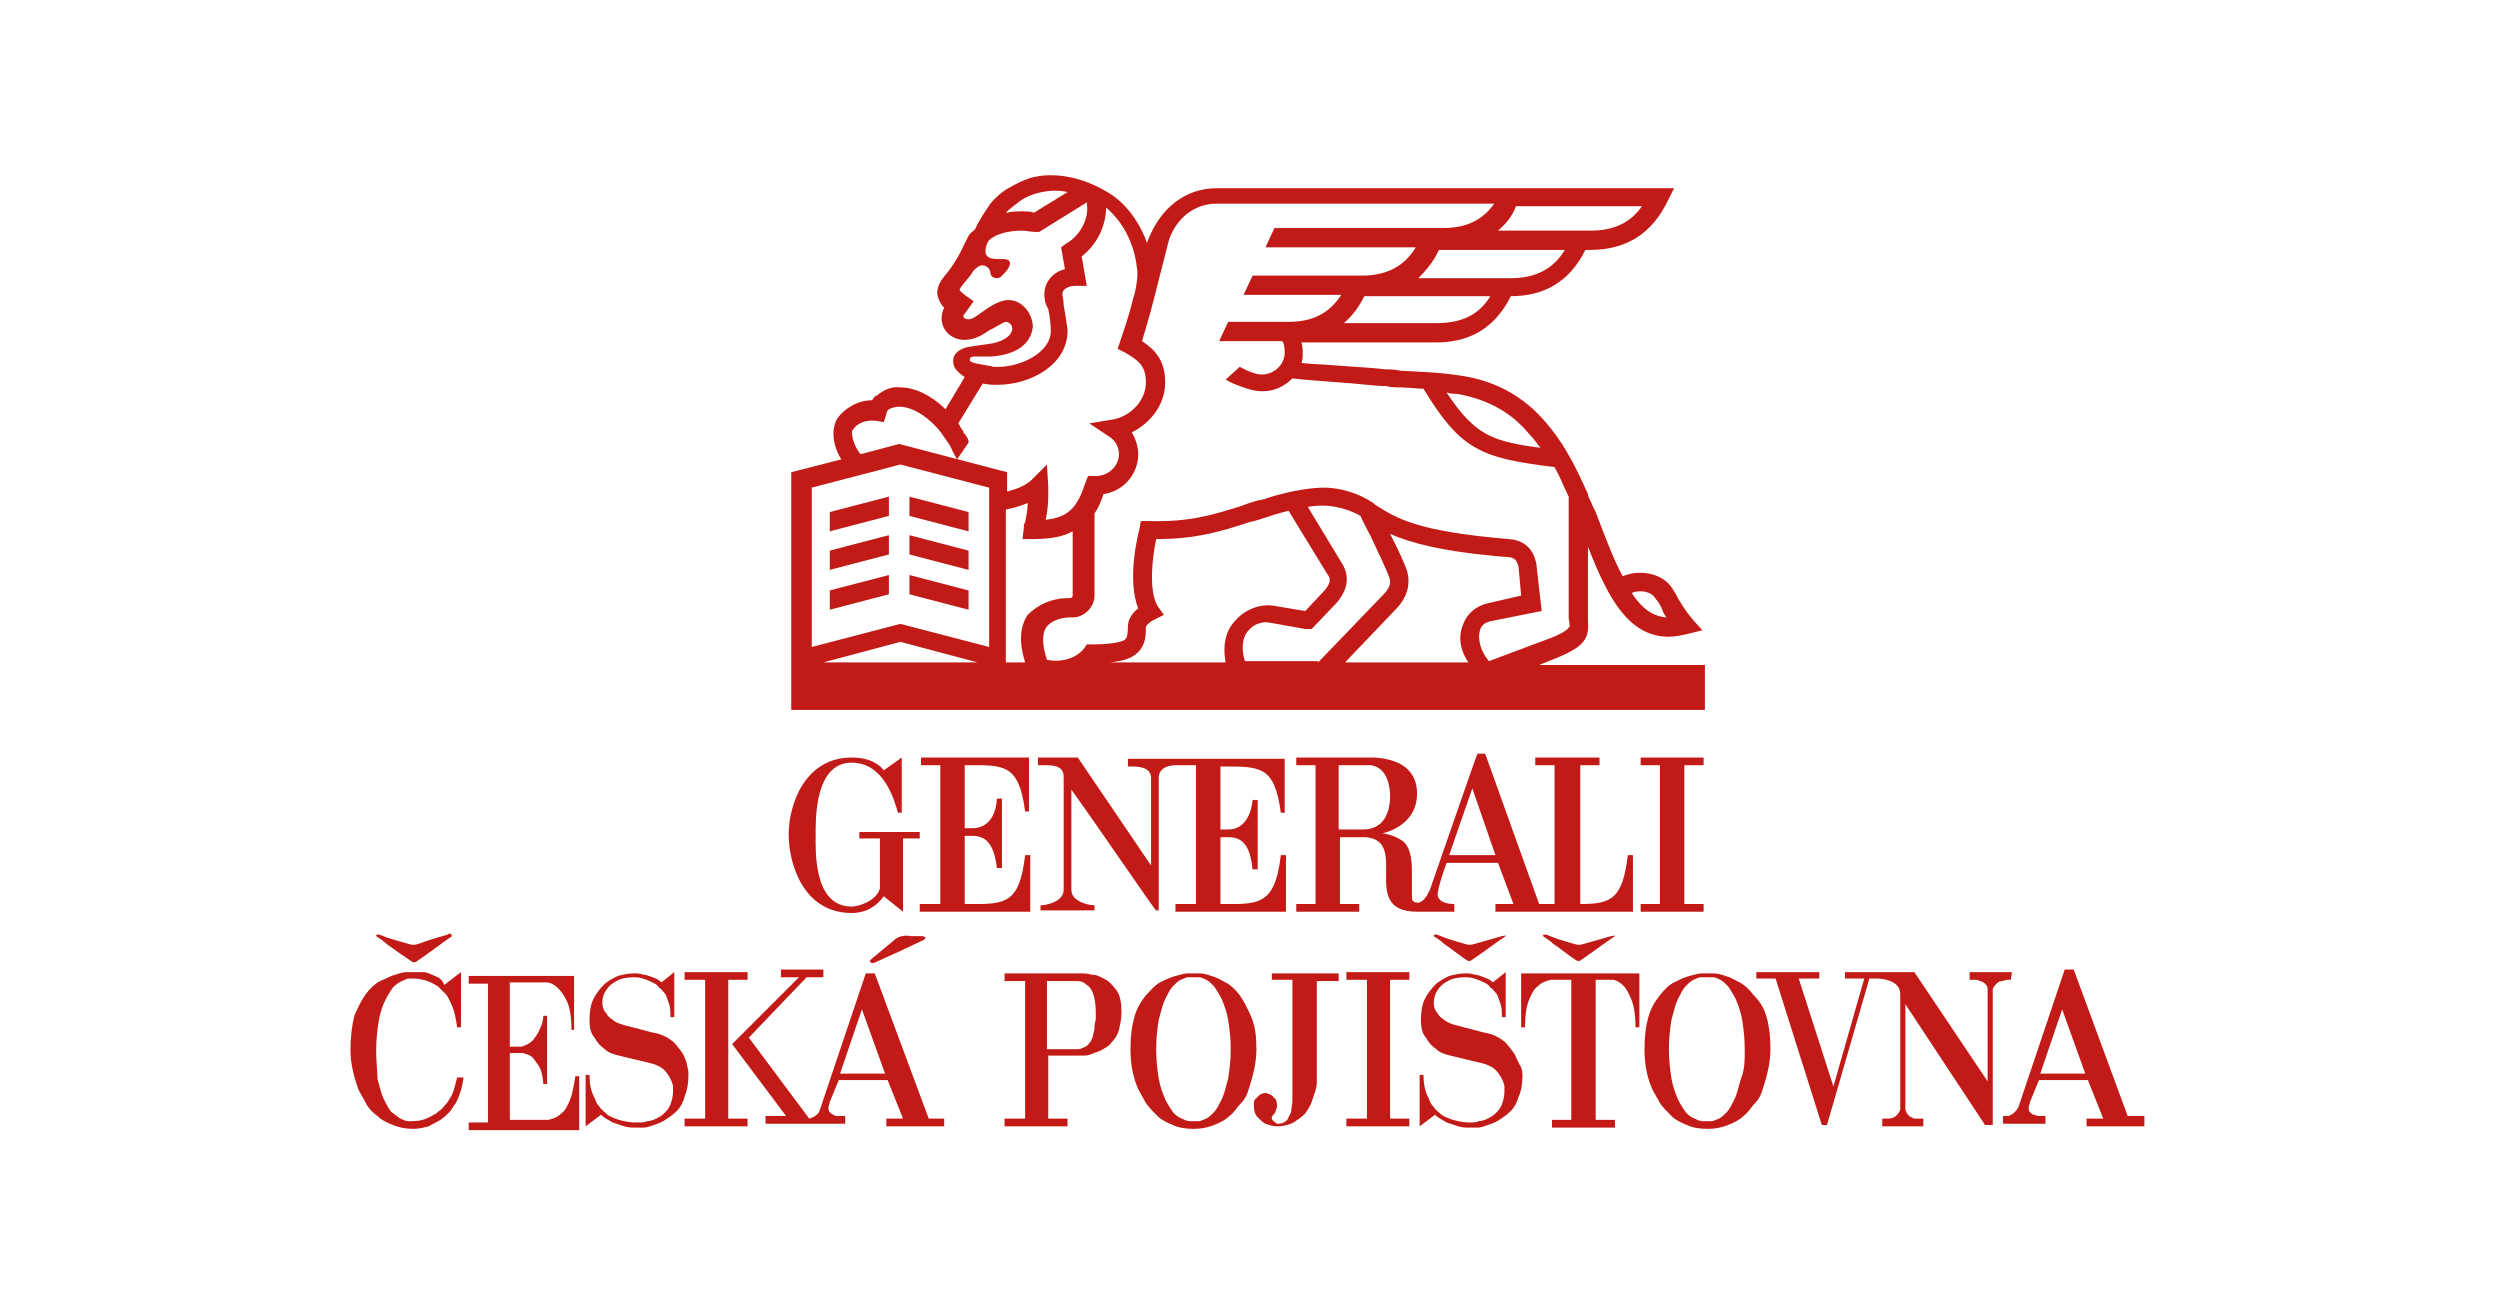 <svg width="214" height="112" viewBox="0 0 214 112" fill="none" xmlns="http://www.w3.org/2000/svg">
<path d="M88.19 78.042H78.73V77.382H80.49V65.502H78.84V64.842H88.08V69.462H87.75C87.2 65.282 85.88 65.502 82.58 65.502V70.892H83.24C85.33 70.892 85.33 68.362 85.33 68.362H85.77V74.302H85.33C85.11 72.322 84.45 71.552 83.24 71.552C83.02 71.552 82.58 71.552 82.58 71.552V77.382H83.79C86.43 77.382 87.31 76.832 87.75 73.202H88.19V78.042ZM72.9 78.152C74.22 78.152 75.1 77.492 75.65 76.722L77.3 78.042V71.772H78.73V71.222H73.56V71.772H75.32V76.062C74.99 77.162 73.45 77.602 72.9 77.602C69.6 77.602 69.82 72.762 69.82 71.442C69.82 70.232 69.71 65.282 72.9 65.282C75.21 65.282 76.31 67.482 76.86 69.572H77.19C77.19 68.692 77.19 64.732 77.19 64.842L75.65 65.942C75.65 65.942 74.99 64.842 72.9 64.842C68.94 64.842 67.51 68.802 67.51 71.442C67.51 73.862 68.72 78.152 72.9 78.152ZM124.49 78.042H121.3C116.24 78.042 120.75 71.992 116.9 71.662C116.79 71.662 114.7 71.662 114.7 71.662V77.382H116.35V78.042H110.96V77.382H112.61V65.502H110.96V64.842H117.56C119.87 64.952 121.3 65.942 121.3 67.922C121.3 70.782 118.33 71.332 118.33 71.332C118.33 71.332 119.43 71.442 120.2 72.102C120.86 72.762 120.86 74.082 120.86 74.632V76.832C120.86 76.942 120.86 77.272 121.41 77.272C122.07 77.162 122.4 76.062 122.4 76.172C122.4 76.172 126.47 64.402 126.47 64.512H127.13L131.75 77.382H133.07V65.502H131.42V64.842H136.92V65.502H135.27V77.382H135.38C138.02 77.382 138.9 76.832 139.34 73.202H139.78V78.042H128.01V77.382H129.55L128.23 73.862H123.83C123.83 73.862 123.06 75.952 123.06 76.612C123.17 77.382 124.27 77.382 124.49 77.382V78.042ZM124.05 73.202H128.01L126.03 67.482L124.05 73.202ZM118.99 68.142C118.99 67.592 118.88 65.722 117.34 65.502H114.59V71.002H116.68C118.44 71.002 118.99 69.572 118.99 68.142ZM100.62 77.382V78.042H110.08V73.202H109.64C109.2 76.832 108.21 77.382 105.68 77.382H104.47V71.662C104.47 71.662 104.91 71.662 105.13 71.662C106.34 71.662 107 72.322 107.22 74.412H107.66V68.472H107.22C107.22 68.472 107.11 71.002 105.13 71.002H104.47V65.612C107.88 65.612 109.09 65.502 109.64 69.572H109.97V64.952H96.55V65.612H96.88C97.32 65.612 98.53 65.612 98.53 66.602V74.082L92.26 64.842H88.85V65.502H89.4C90.06 65.502 91.05 65.502 91.05 66.492V76.172C91.05 77.162 89.62 77.492 89.07 77.492V77.932H93.69V77.492C93.14 77.492 91.71 77.162 91.71 76.172V67.592C94.24 71.112 98.86 77.932 98.97 77.932H99.19V66.492C99.3 65.502 100.4 65.502 100.84 65.502H102.38V77.382H100.62ZM145.83 77.382H144.18V65.502H145.83V64.842H140.44V65.502H142.09V77.382H140.44V78.042H145.83V77.382ZM35.28 82.332C35.39 82.332 35.5 82.442 35.61 82.332C36.6 81.672 37.59 80.902 38.69 80.132C38.58 79.802 38.47 79.912 38.25 80.022C37.48 80.242 36.71 80.462 35.83 80.792C35.5 80.902 35.28 80.902 34.95 80.792C34.18 80.572 33.3 80.352 32.53 80.022C32.42 80.022 32.2 79.912 32.2 80.132C32.53 80.352 32.86 80.572 33.08 80.792C33.85 81.342 34.62 81.892 35.28 82.332ZM38.8 93.442C38.69 93.772 38.47 94.102 38.25 94.432C38.03 94.652 37.81 94.982 37.59 95.092C37.37 95.312 37.15 95.422 36.93 95.532C36.38 95.862 35.83 95.972 35.28 95.972C35.17 95.972 35.06 95.972 34.95 95.972C34.73 95.972 34.51 95.862 34.29 95.752C34.07 95.642 33.85 95.422 33.52 95.202C33.3 94.982 33.08 94.542 32.86 94.102C32.64 93.662 32.53 93.112 32.31 92.342C32.31 91.682 32.2 90.912 32.2 89.922C32.2 88.932 32.31 88.052 32.42 87.392C32.53 86.732 32.75 86.072 32.97 85.632C33.19 85.192 33.41 84.862 33.63 84.532C33.96 84.202 34.18 84.092 34.4 83.982C34.62 83.872 34.84 83.762 35.06 83.762C35.28 83.762 35.39 83.762 35.39 83.762C35.83 83.762 36.27 83.872 36.6 83.982C36.93 84.092 37.26 84.312 37.48 84.422C37.7 84.642 37.92 84.862 38.14 85.082C38.36 85.302 38.47 85.632 38.58 85.852C38.91 86.512 39.02 87.172 39.13 87.942H39.46V83.212L38.03 84.312C37.92 83.982 37.7 83.762 37.48 83.652C37.26 83.542 36.93 83.432 36.71 83.322C36.49 83.212 36.27 83.212 36.05 83.212C35.83 83.212 35.72 83.212 35.5 83.212H35.39C35.39 83.212 35.17 83.212 34.84 83.212C34.51 83.212 34.18 83.322 33.85 83.432C33.41 83.542 33.08 83.762 32.53 83.982C32.09 84.202 31.65 84.642 31.32 85.082C30.99 85.522 30.66 86.182 30.33 86.952C30.11 87.832 30 88.822 30 89.922C30 91.132 30.33 92.232 30.66 93.222C30.88 93.662 31.1 93.992 31.32 94.432C31.54 94.872 31.87 95.202 32.31 95.532C32.64 95.862 33.08 96.082 33.63 96.302C34.18 96.522 34.73 96.632 35.39 96.632C35.83 96.632 36.27 96.522 36.71 96.412C37.04 96.192 37.37 96.082 37.7 95.862C38.03 95.642 38.25 95.422 38.47 95.202C38.69 94.982 38.8 94.652 39.02 94.432C39.35 93.772 39.57 93.112 39.68 92.232H39.13C39.02 92.672 38.91 93.112 38.8 93.442ZM48.81 94.102C48.59 94.652 48.37 95.092 48.04 95.312C47.71 95.642 47.38 95.752 46.94 95.862H43.64V90.142H44.74C45.18 90.252 45.51 90.362 45.73 90.692C45.95 91.022 46.17 91.242 46.28 91.572C46.39 91.902 46.5 92.342 46.5 92.782H46.83V86.952H46.5C46.5 87.392 46.39 87.722 46.17 88.162C46.06 88.492 45.84 88.712 45.62 89.042C45.4 89.262 45.07 89.482 44.63 89.592H43.64V84.092H46.72C47.16 84.092 47.49 84.312 47.82 84.642C48.04 84.862 48.37 85.302 48.59 85.852C48.81 86.402 48.92 87.172 48.92 88.162H49.14V83.542H40.12V84.202H41.77V96.082H40.12V96.742H49.58V92.122H49.25C49.14 92.782 49.03 93.552 48.81 94.102ZM58.93 92.012C58.93 91.792 58.93 91.572 58.82 91.242C58.82 90.912 58.6 90.582 58.49 90.252C58.27 89.922 57.94 89.482 57.61 89.152C57.17 88.822 56.62 88.492 55.85 88.382L53.32 87.722C52.99 87.612 52.66 87.502 52.44 87.282C52.22 87.172 52 86.952 51.89 86.732C51.67 86.512 51.56 86.182 51.56 85.852C51.56 85.412 51.67 85.082 51.89 84.752C52.11 84.422 52.33 84.202 52.77 83.982C53.1 83.762 53.65 83.652 54.31 83.652C54.86 83.652 55.41 83.872 55.85 84.092C56.07 84.202 56.29 84.312 56.4 84.532C56.62 84.642 56.73 84.862 56.95 85.082C57.06 85.302 57.17 85.632 57.28 85.962C57.39 86.292 57.39 86.622 57.39 87.062H57.72V83.212L56.62 84.092C56.4 83.872 56.18 83.762 55.85 83.652C55.52 83.542 55.3 83.432 55.08 83.432C54.75 83.322 54.53 83.322 54.2 83.322C53.76 83.322 53.32 83.432 52.88 83.542C52.44 83.762 52 83.982 51.67 84.312C51.34 84.642 51.01 85.082 50.79 85.522C50.57 85.962 50.46 86.622 50.46 87.282C50.46 87.942 50.57 88.492 50.9 88.822C51.12 89.262 51.45 89.592 51.78 89.812C52.11 90.142 52.55 90.252 52.99 90.362L55.74 91.022C56.18 91.132 56.62 91.352 56.84 91.572C57.06 91.792 57.28 92.122 57.39 92.342C57.5 92.562 57.61 92.892 57.61 93.002C57.61 93.222 57.61 93.332 57.61 93.442C57.61 93.882 57.5 94.212 57.39 94.542C57.28 94.872 57.06 95.092 56.84 95.312C56.62 95.532 56.4 95.642 56.18 95.752C55.96 95.862 55.63 95.972 55.41 95.972C55.19 96.082 54.97 96.082 54.75 96.082C54.53 96.082 54.42 96.082 54.42 96.082H54.31C53.87 96.082 53.43 95.972 52.99 95.862C52.66 95.752 52.33 95.642 52 95.422C51.78 95.202 51.45 94.982 51.34 94.762C51.12 94.542 51.01 94.322 50.9 93.992C50.57 93.442 50.46 92.672 50.46 92.012H50.13V96.412L51.45 95.422C51.78 95.752 52.11 95.862 52.44 96.082C52.77 96.192 53.1 96.302 53.43 96.412C53.76 96.522 54.09 96.522 54.42 96.522H54.53C54.64 96.522 54.75 96.522 55.08 96.522C55.41 96.522 55.63 96.412 55.96 96.302C56.29 96.192 56.62 96.082 56.95 95.862C57.28 95.642 57.61 95.422 57.94 95.092C58.27 94.762 58.49 94.322 58.6 93.882C58.82 93.332 58.93 92.782 58.93 92.012ZM62.34 83.872H63.99V83.212H58.6V83.872H60.36V95.752H58.6V96.412H63.99V95.752H62.34V83.872ZM76.42 80.572C75.76 81.122 75.1 81.672 74.44 82.222C74.55 82.442 74.55 82.442 74.77 82.442C75.54 82.112 76.2 81.782 76.97 81.452C77.63 81.122 78.4 80.792 79.06 80.462C79.17 80.462 79.17 80.242 79.28 80.242C79.17 80.242 79.06 80.132 78.95 80.132C78.62 80.132 78.29 80.132 77.96 80.132C77.41 80.022 76.86 80.132 76.42 80.572ZM79.5 95.752H80.82V96.412H75.87V95.752H77.3L75.98 92.452H71.8L71.03 94.322C71.03 94.432 70.92 94.652 70.92 94.762C70.92 94.982 70.92 95.092 71.03 95.202C71.14 95.312 71.25 95.422 71.36 95.422C71.47 95.532 71.58 95.532 71.8 95.532C71.91 95.532 72.02 95.532 72.13 95.532H72.35V96.192H70.92H68.72H65.53V95.532H67.29L62.67 89.372L68.39 83.652H66.85V82.992H70.48V83.652H69.05L64.1 88.822L69.27 95.752C70.04 95.532 70.15 95.092 70.15 95.092L74.11 83.322H74.88L79.5 95.752ZM75.76 91.902L73.78 86.402L71.91 91.902H75.76ZM128.56 80.132C127.79 80.352 127.02 80.572 126.25 80.792C125.92 80.902 125.7 80.902 125.37 80.792C124.6 80.572 123.83 80.352 123.06 80.022C122.95 80.022 122.73 79.912 122.73 80.132C123.06 80.352 123.39 80.572 123.61 80.792C124.27 81.232 124.93 81.782 125.59 82.222C125.7 82.222 125.81 82.332 125.92 82.222C126.91 81.562 127.9 80.792 128.89 80.132C128.89 80.022 128.67 80.132 128.56 80.132ZM137.91 80.132C137.14 80.352 136.37 80.572 135.6 80.792C135.27 80.902 135.05 80.902 134.72 80.792C133.95 80.572 133.18 80.352 132.41 80.022C132.3 80.022 132.08 79.912 132.08 80.132C132.41 80.352 132.74 80.572 132.96 80.792C133.62 81.232 134.28 81.782 134.94 82.222C135.05 82.222 135.16 82.332 135.27 82.222C136.26 81.562 137.25 80.792 138.24 80.132C138.24 80.022 138.13 80.132 137.91 80.132ZM95.56 84.752C95.89 85.192 96 85.852 96 86.622C96 87.172 95.89 87.722 95.78 88.162C95.67 88.602 95.45 88.932 95.12 89.262C94.9 89.592 94.57 89.702 94.24 89.922C93.91 90.032 93.69 90.142 93.36 90.252C93.14 90.362 92.81 90.362 92.7 90.362C92.48 90.362 92.37 90.362 92.37 90.362H89.73V95.752H91.38V96.412H85.99V95.752H87.75V83.982H85.99V83.322H92.59C92.81 83.322 93.03 83.322 93.47 83.432C93.91 83.432 94.24 83.652 94.68 83.872C94.9 83.982 95.23 84.312 95.56 84.752ZM93.8 86.622C93.8 85.962 93.69 85.412 93.58 85.082C93.47 84.752 93.25 84.422 93.03 84.312C92.81 84.092 92.59 83.982 92.26 83.982H89.62V89.812H92.26C92.48 89.812 92.7 89.702 92.92 89.592C93.14 89.482 93.25 89.262 93.36 89.152C93.47 88.932 93.58 88.712 93.58 88.492C93.69 88.272 93.69 88.052 93.69 87.832C93.69 87.612 93.8 87.392 93.8 87.172C93.8 86.952 93.8 86.842 93.8 86.622ZM107.55 89.812C107.55 91.022 107.22 92.232 106.89 93.222C106.78 93.662 106.56 94.102 106.23 94.432C105.9 94.762 105.68 95.202 105.24 95.532C104.91 95.862 104.47 96.082 103.92 96.302C103.37 96.522 102.82 96.632 102.16 96.632C101.5 96.632 100.84 96.522 100.4 96.302C99.85 96.082 99.41 95.862 99.08 95.532C98.75 95.202 98.42 94.872 98.09 94.432C97.87 93.992 97.65 93.662 97.43 93.222C96.99 92.232 96.77 91.132 96.77 89.812C96.77 88.712 96.88 87.832 97.1 87.062C97.32 86.292 97.65 85.742 98.09 85.192C98.53 84.752 98.86 84.312 99.3 84.092C99.74 83.872 100.18 83.652 100.62 83.542C101.06 83.432 101.39 83.322 101.61 83.322C101.94 83.322 102.05 83.322 102.16 83.322C102.16 83.322 102.38 83.322 102.71 83.322C103.04 83.322 103.37 83.432 103.7 83.542C104.14 83.652 104.47 83.872 104.91 84.092C105.35 84.312 105.79 84.752 106.12 85.192C106.45 85.632 106.78 86.292 107.11 87.062C107.44 87.832 107.55 88.712 107.55 89.812ZM105.35 89.812C105.35 88.822 105.24 88.052 105.13 87.282C105.02 86.622 104.8 86.072 104.58 85.522C104.36 85.082 104.14 84.752 103.92 84.422C103.7 84.202 103.48 83.982 103.26 83.872C103.04 83.762 102.82 83.652 102.6 83.652C102.38 83.652 102.27 83.652 102.27 83.652H102.16C102.05 83.652 101.94 83.652 101.72 83.652C101.5 83.652 101.39 83.762 101.06 83.872C100.84 83.982 100.62 84.202 100.4 84.422C100.18 84.642 99.96 85.082 99.74 85.522C99.52 85.962 99.41 86.512 99.19 87.282C99.08 87.942 98.97 88.822 98.97 89.812C98.97 90.802 99.08 91.682 99.19 92.342C99.3 93.002 99.52 93.552 99.74 94.102C99.96 94.542 100.18 94.872 100.4 95.202C100.62 95.422 100.84 95.642 101.17 95.752C101.39 95.862 101.61 95.972 101.83 95.972C102.05 95.972 102.16 95.972 102.16 95.972H102.27C102.38 95.972 102.49 95.972 102.6 95.972C102.82 95.972 102.93 95.862 103.26 95.752C103.48 95.642 103.7 95.422 103.92 95.202C104.14 94.982 104.36 94.542 104.58 94.102C104.8 93.662 104.91 93.112 105.13 92.342C105.24 91.572 105.35 90.802 105.35 89.812ZM115.25 83.872H117.01V95.752H115.25V96.412H120.64V95.752H118.99V83.872H120.64V83.212H115.25V83.872ZM129.66 90.252C129.44 89.922 129.11 89.482 128.78 89.152C128.34 88.822 127.79 88.492 127.02 88.382L124.49 87.722C124.16 87.612 123.83 87.502 123.61 87.282C123.39 87.172 123.17 86.952 123.06 86.732C122.84 86.512 122.73 86.182 122.73 85.852C122.73 85.412 122.84 85.082 123.06 84.752C123.28 84.422 123.5 84.202 123.94 83.982C124.27 83.762 124.82 83.652 125.48 83.652C126.03 83.652 126.58 83.872 127.02 84.092C127.24 84.202 127.46 84.312 127.57 84.532C127.79 84.642 127.9 84.862 128.12 85.082C128.23 85.302 128.34 85.632 128.45 85.962C128.56 86.292 128.56 86.622 128.56 87.062H128.89V83.212L127.79 84.092C127.57 83.872 127.35 83.762 127.02 83.652C126.69 83.542 126.47 83.432 126.25 83.432C125.92 83.322 125.7 83.322 125.37 83.322C124.93 83.322 124.49 83.432 124.05 83.542C123.61 83.762 123.17 83.982 122.84 84.312C122.51 84.642 122.18 85.082 121.96 85.522C121.74 85.962 121.63 86.622 121.63 87.282C121.63 87.942 121.74 88.492 122.07 88.822C122.29 89.262 122.62 89.592 122.95 89.812C123.28 90.142 123.72 90.252 124.16 90.362L126.91 91.022C127.35 91.132 127.79 91.352 128.01 91.572C128.23 91.792 128.45 92.122 128.56 92.342C128.67 92.562 128.78 92.892 128.78 93.002C128.78 93.222 128.78 93.332 128.78 93.442C128.78 93.882 128.67 94.212 128.56 94.542C128.45 94.872 128.23 95.092 128.01 95.312C127.79 95.532 127.57 95.642 127.35 95.752C127.13 95.862 126.8 95.972 126.58 95.972C126.36 96.082 126.14 96.082 125.92 96.082C125.7 96.082 125.59 96.082 125.48 96.082H125.7C125.26 96.082 124.82 95.972 124.38 95.862C124.05 95.752 123.72 95.642 123.39 95.422C123.17 95.202 122.84 94.982 122.73 94.762C122.51 94.542 122.4 94.322 122.29 93.992C121.96 93.442 121.85 92.672 121.85 92.012H121.52V96.412L122.84 95.422C123.17 95.752 123.5 95.862 123.83 96.082C124.16 96.192 124.49 96.302 124.82 96.412C125.15 96.522 125.48 96.522 125.81 96.522H125.92C126.03 96.522 126.14 96.522 126.47 96.522C126.8 96.522 127.02 96.412 127.35 96.302C127.68 96.192 128.01 96.082 128.34 95.862C128.67 95.642 129 95.422 129.33 95.092C129.66 94.762 129.88 94.322 129.99 93.882C130.21 93.442 130.32 92.782 130.32 92.122V92.012C130.32 91.902 130.32 91.682 130.21 91.352C129.99 91.022 129.88 90.692 129.66 90.252ZM130.21 87.942H130.54C130.54 86.952 130.65 86.182 130.87 85.632C131.09 85.082 131.31 84.642 131.64 84.422C131.97 84.092 132.3 83.982 132.74 83.872H134.5V95.862H132.85V96.522H138.24V95.862H136.59V83.872H138.02C138.35 83.872 138.68 84.092 139.01 84.422C139.23 84.642 139.45 85.082 139.67 85.632C139.89 86.182 140 86.952 140 87.942H140.33V83.322H130.21V87.942ZM151.22 87.062C151.44 87.832 151.55 88.712 151.55 89.812C151.55 91.022 151.22 92.232 150.89 93.222C150.78 93.662 150.56 94.102 150.23 94.432C149.9 94.762 149.68 95.202 149.24 95.532C148.91 95.862 148.47 96.082 147.92 96.302C147.37 96.522 146.82 96.632 146.16 96.632C145.5 96.632 144.84 96.522 144.4 96.302C143.85 96.082 143.41 95.862 143.08 95.532C142.75 95.202 142.42 94.872 142.09 94.432C141.87 93.992 141.65 93.662 141.43 93.222C140.99 92.232 140.77 91.132 140.77 89.812C140.77 88.712 140.88 87.832 141.1 87.062C141.32 86.292 141.65 85.742 142.09 85.192C142.53 84.642 142.86 84.312 143.3 84.092C143.74 83.872 144.18 83.652 144.62 83.542C145.06 83.432 145.39 83.322 145.61 83.322C145.94 83.322 146.05 83.322 146.16 83.322C146.16 83.322 146.38 83.322 146.71 83.322C147.04 83.322 147.37 83.432 147.7 83.542C148.14 83.652 148.47 83.872 148.91 84.092C149.35 84.312 149.79 84.752 150.12 85.192C150.67 85.742 151 86.292 151.22 87.062ZM149.35 89.812C149.35 88.822 149.24 88.052 149.13 87.282C149.02 86.622 148.8 86.072 148.58 85.522C148.36 85.082 148.14 84.752 147.92 84.422C147.7 84.202 147.48 83.982 147.26 83.872C147.04 83.762 146.82 83.652 146.6 83.652C146.38 83.652 146.27 83.652 146.16 83.652H146.05C145.94 83.652 145.83 83.652 145.61 83.652C145.39 83.652 145.28 83.762 144.95 83.872C144.73 83.982 144.51 84.202 144.29 84.422C144.07 84.642 143.85 85.082 143.63 85.522C143.41 85.962 143.3 86.512 143.08 87.282C142.97 87.942 142.86 88.822 142.86 89.812C142.86 90.802 142.97 91.682 143.08 92.342C143.19 93.002 143.41 93.552 143.63 94.102C143.85 94.542 144.07 94.872 144.29 95.202C144.51 95.422 144.73 95.642 145.06 95.752C145.28 95.862 145.5 95.972 145.72 95.972C145.94 95.972 146.05 95.972 146.05 95.972H146.16C146.27 95.972 146.38 95.972 146.49 95.972C146.71 95.972 146.82 95.862 147.15 95.752C147.37 95.642 147.59 95.422 147.81 95.202C148.03 94.982 148.25 94.542 148.47 94.102C148.69 93.662 148.8 93.112 149.02 92.342C149.35 91.572 149.35 90.802 149.35 89.812ZM172.12 83.872L172.23 83.212H168.6V83.872H168.71C168.82 83.872 168.93 83.872 169.04 83.872C169.15 83.872 169.37 83.872 169.48 83.982C169.59 83.982 169.81 84.092 169.92 84.202C170.03 84.312 170.14 84.422 170.14 84.642V92.562L163.87 83.212H160.68H157.93V83.762H159.58L156.94 93.002L153.97 83.762H155.73V83.212H150.34V83.762H151.99L155.95 96.302H156.39L160.02 83.762H160.68C160.68 83.762 162.66 83.762 162.66 85.082V94.982C162.55 95.312 162.33 95.532 162.11 95.642C161.89 95.752 161.67 95.752 161.45 95.752C161.45 95.752 161.45 95.752 161.34 95.752H161.23H161.12V96.412H164.64V95.752H164.53C164.53 95.752 164.53 95.752 164.42 95.752H164.31C164.2 95.752 164.09 95.752 163.98 95.752C163.87 95.752 163.76 95.752 163.65 95.642C163.54 95.642 163.43 95.532 163.32 95.422C163.21 95.312 163.21 95.202 163.1 94.982V85.962L169.92 96.302H170.58V84.642C170.69 84.422 170.8 84.312 170.91 84.202C171.02 84.092 171.13 83.982 171.35 83.982C171.46 83.982 171.68 83.872 171.79 83.872C172.01 83.872 172.01 83.872 172.12 83.872ZM183.56 95.752V96.412H178.61V95.752H180.04L178.72 92.452H174.54L173.77 94.322C173.77 94.432 173.66 94.652 173.66 94.762C173.66 94.982 173.66 95.092 173.77 95.202C173.88 95.312 173.99 95.422 174.1 95.422C174.21 95.422 174.32 95.532 174.54 95.532C174.65 95.532 174.76 95.532 174.87 95.532H175.09V96.192H171.46V95.532H171.57C171.68 95.532 171.68 95.532 171.79 95.532C171.9 95.532 172.01 95.532 172.12 95.422C172.23 95.422 172.34 95.312 172.45 95.202C172.56 95.092 172.67 94.982 172.78 94.762L176.74 82.992H177.51L182.13 95.532H183.56V95.752ZM178.5 91.902L176.52 86.402L174.65 91.902H178.5ZM108.76 83.872H110.63V91.572V94.212C110.63 94.542 110.52 94.872 110.52 95.202C110.41 95.422 110.3 95.642 110.19 95.862C109.97 96.082 109.75 96.192 109.42 96.192C109.31 96.192 109.2 96.192 109.2 96.082C109.09 96.082 109.09 95.972 108.98 95.972C108.98 95.862 108.87 95.862 108.87 95.752V95.532C108.98 95.532 108.98 95.422 109.09 95.312C109.2 95.202 109.2 95.092 109.2 95.092C109.2 94.982 109.31 94.872 109.31 94.762C109.31 94.542 109.31 94.322 109.2 94.102C109.09 93.992 108.98 93.882 108.87 93.772C108.76 93.662 108.54 93.662 108.43 93.552C108.1 93.552 107.88 93.662 107.77 93.772C107.66 93.882 107.55 93.992 107.44 94.102C107.33 94.212 107.33 94.432 107.33 94.652C107.33 95.092 107.44 95.422 107.66 95.642C107.88 95.862 108.1 96.082 108.32 96.192C108.65 96.302 108.98 96.412 109.31 96.412C109.86 96.412 110.3 96.302 110.74 96.082C111.07 95.862 111.4 95.642 111.73 95.312C111.95 94.982 112.17 94.652 112.28 94.322C112.39 93.992 112.5 93.662 112.61 93.332C112.72 93.002 112.72 92.672 112.72 92.452C112.72 92.232 112.72 92.012 112.72 91.902V91.682V83.982H114.59V83.322H108.87V83.872H108.76ZM145.83 60.772H67.73V40.422L72.02 39.322C71.25 38.112 71.14 36.682 71.69 35.802C72.24 35.032 73.34 34.262 74.66 34.262C74.77 34.042 74.88 33.932 75.1 33.822C75.65 33.382 76.31 33.052 77.08 33.162C78.29 33.162 79.72 33.822 80.93 35.032L82.58 32.282L82.14 31.952L82.03 31.842C81.81 31.622 81.59 31.402 81.59 30.852C81.59 30.302 82.14 29.752 83.24 29.642L84.78 29.422C85.55 29.312 86.65 28.872 86.65 28.102C86.65 27.772 86.32 27.552 86.1 27.552C85.88 27.552 85.11 28.102 84.78 28.212C84.12 28.652 83.46 29.092 82.58 29.092C81.48 29.092 80.6 28.322 80.6 27.222C80.6 26.892 80.71 26.562 80.82 26.342C80.6 26.122 80.38 25.792 80.27 25.352C80.16 25.022 80.27 24.362 80.71 23.812C81.26 23.152 81.92 22.272 82.47 21.062L82.91 20.182C83.02 19.962 83.24 19.852 83.46 19.632C83.79 18.862 84.34 18.092 84.78 17.432C85.22 16.882 85.88 16.332 86.32 16.112C86.87 15.782 87.53 15.452 88.19 15.232C90.17 14.682 92.59 15.122 94.79 16.442C96.33 17.322 97.54 18.972 98.2 20.842V20.732C99.3 17.762 101.5 16.112 104.14 16.112H143.3L142.75 17.212C141.43 19.962 139.23 21.392 136.15 21.392H135.71C134.39 24.032 132.3 25.352 129.33 25.352C128.01 27.992 125.92 29.312 122.95 29.312H111.4C111.51 29.642 111.51 29.972 111.51 30.302C111.51 30.522 111.51 30.852 111.4 31.072C112.28 31.182 113.38 31.182 114.48 31.292C116.13 31.402 117.78 31.512 118.66 31.622C119.1 31.622 119.43 31.622 119.87 31.732C121.63 31.842 123.06 31.842 125.15 32.172C128.01 32.612 130.43 33.932 132.3 36.132C132.96 36.902 133.62 37.782 134.17 38.772C134.83 39.872 135.38 41.082 135.93 42.292V42.402C136.04 42.732 136.26 43.062 136.37 43.392L136.59 43.832C137.47 46.142 138.13 47.902 138.9 49.332C140.44 48.672 142.42 49.112 143.19 50.432C143.41 50.762 143.52 50.982 143.63 51.202C143.96 51.752 144.29 52.302 144.84 52.962L145.72 53.952L144.4 54.282C143.85 54.392 143.41 54.502 142.86 54.502C139.45 54.502 137.69 51.312 135.93 46.802V53.072C136.04 54.612 135.71 55.272 133.4 56.262L131.75 56.922H145.94V60.772H145.83ZM139.67 50.762C140.55 52.082 141.43 52.742 142.64 52.852C142.42 52.522 142.31 52.302 142.2 51.972C142.09 51.752 141.98 51.532 141.76 51.312C141.43 50.652 140.44 50.432 139.67 50.762ZM123.83 33.602C126.25 37.232 127.68 37.782 131.86 38.332C131.53 37.892 131.2 37.452 130.87 37.122C129.33 35.252 127.24 34.152 124.71 33.712C124.49 33.712 124.16 33.712 123.83 33.602ZM127.57 25.352H116.79C116.35 26.232 115.8 27.002 115.03 27.662H122.95C125.04 27.662 126.58 27.002 127.57 25.352ZM133.95 21.392H123.17C122.73 22.382 122.07 23.152 121.41 23.812H129.33C131.42 23.812 132.96 23.042 133.95 21.392ZM128.23 19.742H136.15C138.13 19.742 139.56 19.082 140.55 17.652H129.77C129.44 18.532 128.89 19.192 128.23 19.742ZM86.21 18.202C86.65 18.092 87.09 18.092 87.53 18.092C87.86 18.092 88.19 18.092 88.52 18.202L91.38 16.442C90.5 16.222 89.51 16.332 88.74 16.552C88.3 16.662 87.75 16.882 87.31 17.212C86.87 17.542 86.43 17.872 86.1 18.202C86.32 18.202 86.32 18.202 86.21 18.202ZM83.02 30.742C83.02 30.852 83.02 30.962 83.13 30.962C83.46 31.182 84.89 31.292 85 31.402H85.11C87.31 31.512 89.95 30.192 89.95 28.322C89.95 27.662 89.84 27.002 89.73 26.452C89.4 25.902 89.4 25.462 89.4 25.132C89.4 24.142 90.17 23.262 91.16 23.042L90.83 21.172L91.27 20.842C92.48 20.182 93.25 18.642 93.03 17.432V17.322L88.96 19.852H88.63C88.19 19.852 87.86 19.742 87.53 19.742C85.66 19.742 84.67 20.402 84.56 20.732L84.45 20.952C83.9 22.712 85.88 21.942 86.32 22.272C86.76 22.602 85.99 23.372 85.99 23.372C85.77 23.592 85.66 23.812 85.33 23.812C85 23.812 84.78 23.592 84.78 23.372C84.78 23.042 84.45 22.712 84.12 22.712C83.79 22.712 83.57 22.932 83.35 23.152C83.02 23.702 82.58 24.142 82.25 24.582L82.14 24.802C82.14 24.912 82.47 25.132 82.58 25.242L83.35 25.792L82.47 27.002C82.47 27.002 82.47 27.002 82.47 27.112C82.47 27.222 82.69 27.332 82.91 27.332C83.24 27.332 83.68 27.002 84.12 26.672C84.89 26.122 85.66 25.682 86.32 25.682C87.53 25.682 88.41 26.892 88.41 27.992C88.19 29.752 86.54 30.412 84.78 30.522H83.35C83.13 30.522 83.02 30.632 83.02 30.742ZM73.67 38.882L76.97 38.002L86.21 40.422V42.072C87.09 41.852 87.86 41.522 88.3 41.082L89.62 39.762L89.73 41.632C89.73 41.852 89.73 42.292 89.73 42.512C89.73 43.282 89.62 43.942 89.51 44.492C91.6 44.272 92.26 43.282 92.92 41.302L93.14 40.752H93.8C94.9 40.752 95.78 39.872 95.78 38.882C95.78 38.222 95.45 37.672 94.9 37.342L93.25 36.242L95.23 35.912C96.66 35.692 98.09 34.372 98.09 32.722C98.09 31.292 97.43 30.852 96.33 30.192L95.67 29.862L95.89 29.202C96.11 28.542 96.66 27.002 96.99 25.572L97.1 25.242C97.32 24.362 97.43 23.482 97.32 22.932C97.1 20.842 96.11 18.972 94.68 17.762C94.68 19.302 93.91 20.952 92.59 21.942L93.03 24.472H92.04C91.38 24.472 90.94 24.802 90.94 25.132C90.94 25.352 91.05 25.682 91.05 26.122C91.16 26.672 91.27 27.442 91.38 28.212V28.322C91.38 31.182 88.3 32.942 85.33 32.942C85.11 32.942 84.67 32.942 84.12 32.832L82.03 36.242C82.14 36.352 82.25 36.682 82.36 36.792C82.47 36.902 82.47 36.902 82.47 37.012C82.47 37.012 82.47 37.122 82.58 37.122C82.69 37.342 82.91 37.562 82.91 37.782C82.91 37.892 82.91 37.892 82.91 37.892C82.58 38.332 82.25 38.882 81.92 39.322C81.92 39.322 81.48 38.552 81.48 38.442C81.48 38.442 81.37 38.332 81.37 38.222C81.26 38.112 81.26 38.002 81.15 37.892C80.82 37.452 80.6 37.012 80.16 36.572C79.17 35.472 77.96 34.812 76.97 34.812C76.64 34.812 76.31 34.922 76.09 35.032C75.98 35.142 75.87 35.252 75.87 35.472L75.65 36.132L74.99 36.022C74.11 35.912 73.34 36.242 73.01 36.792C72.79 36.902 73.01 38.112 73.67 38.882ZM83.68 56.702L77.08 54.942L70.48 56.702H83.68ZM84.67 41.742L77.08 39.762L69.49 41.742V55.382L77.08 53.402L84.67 55.382V41.742ZM91.38 51.202H91.6C91.71 51.202 91.82 51.092 91.82 50.982V45.482C91.05 45.922 89.95 46.142 88.52 46.142H87.53L87.64 45.152C87.64 45.042 87.64 44.822 87.75 44.712C87.86 44.162 87.97 43.612 87.97 43.062C87.42 43.282 86.76 43.502 86.1 43.612V56.702H87.75C87.2 54.942 87.31 53.622 87.97 52.632C88.85 51.752 90.06 51.202 91.38 51.202ZM105.79 53.072C106.56 52.192 107.88 51.642 109.09 51.862L111.73 52.302L113.38 50.542C113.93 49.882 113.93 49.552 113.6 49.112L110.3 43.722C109.42 43.942 108.76 44.162 108.76 44.162C108.1 44.382 107.44 44.602 106.89 44.712C104.58 45.482 102.38 46.142 99.08 46.142C99.08 46.142 99.08 46.142 98.97 46.142C98.64 47.682 98.31 50.542 99.08 51.862L99.63 52.632L98.75 53.072C98.31 53.292 98.2 53.512 98.09 53.622C98.09 54.282 98.09 55.162 97.43 55.822C96.88 56.372 96.11 56.592 95.01 56.702H104.91C104.58 54.832 105.13 53.732 105.79 53.072ZM112.83 56.702L118.44 50.872C119.21 50.102 118.99 49.552 118.88 49.332C118.66 48.672 117.89 47.132 117.34 45.922C117.01 45.262 116.68 44.712 116.46 44.162C114.92 43.282 113.38 43.282 113.38 43.282C112.94 43.282 112.5 43.282 111.95 43.392L114.81 48.122C115.91 49.772 114.81 51.092 114.48 51.532L112.28 53.842H111.84H111.73L108.65 53.292C108.1 53.182 107.33 53.402 106.89 53.952C106.34 54.502 106.23 55.492 106.56 56.592H112.83V56.702ZM125.26 53.402C125.59 52.522 126.36 51.862 127.35 51.642L130.21 50.982L129.99 48.562C129.88 48.012 129.66 47.682 129 47.682C123.5 47.242 120.75 46.472 118.99 45.702C119.65 46.912 120.2 48.232 120.42 48.782C120.75 49.882 120.53 50.982 119.65 51.972L115.14 56.702H125.7C124.93 55.602 124.82 54.392 125.26 53.402ZM127.46 56.592L132.74 54.612C133.07 54.502 134.06 54.062 134.28 53.732C134.39 53.622 134.39 53.512 134.28 52.962V52.852V42.512C133.84 41.632 133.51 40.752 133.07 39.982C126.8 39.212 125.04 38.552 121.85 33.272C121.19 33.272 120.53 33.162 119.87 33.162C119.54 33.162 119.1 33.162 118.66 33.052C117.78 33.052 116.24 32.832 114.48 32.722C113.05 32.612 111.51 32.502 110.63 32.392C109.97 33.052 109.09 33.492 108.1 33.492C107.33 33.492 106.67 33.272 105.57 32.832C105.35 32.722 105.13 32.612 104.91 32.502L106.12 31.402C106.34 31.512 106.56 31.622 106.78 31.732C107.33 31.952 107.66 32.062 107.99 32.062C109.09 32.062 109.97 31.182 109.97 30.192C109.97 29.532 109.86 29.312 109.75 29.202H104.36L105.13 27.552H110.3C112.39 27.552 113.82 26.782 114.81 25.242H106.45L107.22 23.592H116.57C118.66 23.592 120.2 22.822 121.19 21.172H108.32L109.09 19.522H123.5C125.48 19.522 126.91 18.862 127.9 17.432H104.14C102.27 17.432 100.73 18.642 100.07 20.512L98.75 25.682C98.42 27.002 97.98 28.432 97.76 29.202C98.75 29.862 99.74 30.742 99.74 32.722C99.74 34.702 98.42 36.242 96.88 37.012C97.21 37.562 97.43 38.222 97.43 38.882C97.43 40.642 96.11 42.072 94.46 42.292C94.24 42.952 94.02 43.502 93.69 43.942V50.982C93.69 51.972 92.81 52.852 91.82 52.852H91.6C91.16 52.852 90.17 52.962 89.62 53.622C89.18 54.172 89.18 55.162 89.62 56.482C90.61 56.702 92.04 56.482 92.81 55.492L93.03 55.162H93.47C94.57 55.162 96 55.052 96.33 54.722C96.44 54.612 96.55 54.392 96.55 53.622C96.55 53.512 96.55 52.742 97.43 52.082C96.44 49.552 97.43 45.702 97.54 45.262L97.65 44.602H98.31C101.83 44.712 103.92 44.052 106.34 43.282C106.89 43.062 107.55 42.842 108.21 42.732C108.43 42.622 111.18 41.742 113.38 41.742C113.6 41.742 115.58 41.742 117.56 43.062L117.67 43.172C119.54 44.382 121.3 45.482 129.11 46.142C131.09 46.252 131.42 47.792 131.53 48.342V48.452L131.97 52.302L127.57 53.182C127.13 53.292 126.8 53.512 126.69 53.952C126.47 54.612 126.69 55.712 127.46 56.592ZM82.91 43.832L77.85 42.512V44.162L82.91 45.482V43.832ZM71.03 45.482L76.09 44.162V42.512L71.03 43.832V45.482ZM71.03 48.782L76.09 47.462V45.812L71.03 47.132V48.782ZM82.91 47.132L77.85 45.812V47.462L82.91 48.782V47.132ZM82.91 50.542L77.85 49.222V50.872L82.91 52.192V50.542ZM71.03 52.192L76.09 50.872V49.222L71.03 50.542V52.192Z" fill="#C21B17"/>
</svg>

